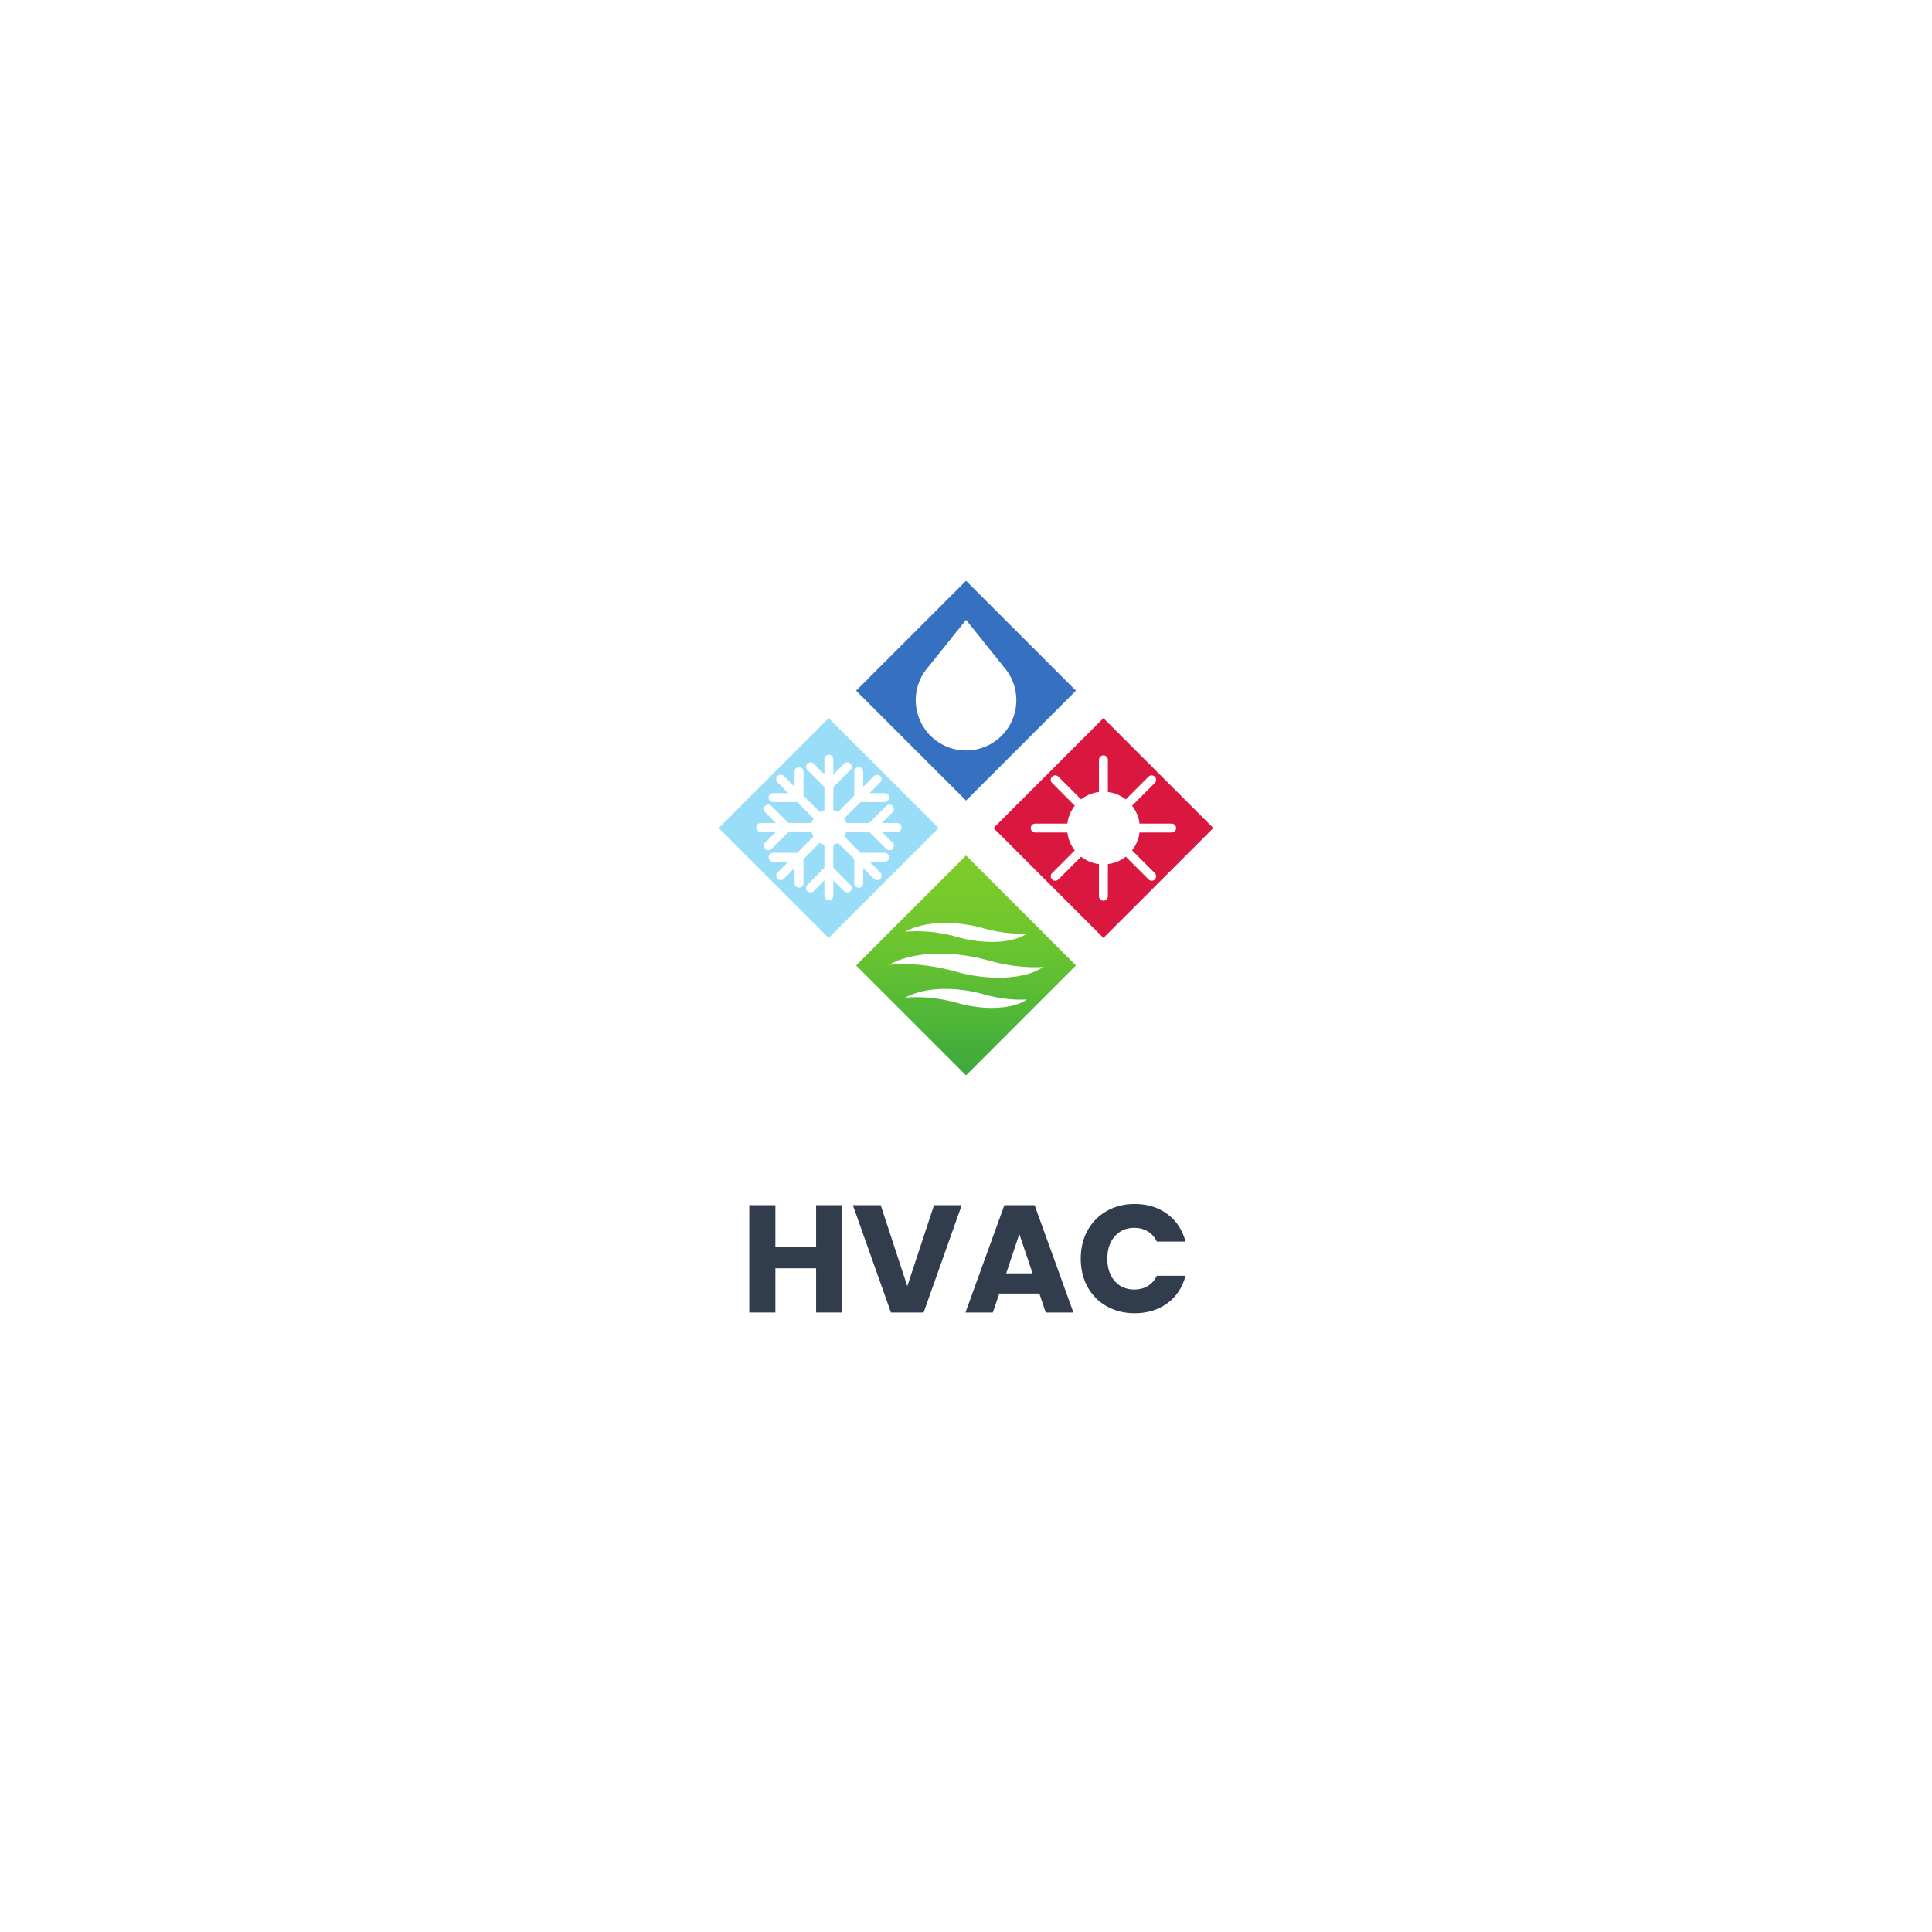<svg xmlns="http://www.w3.org/2000/svg" xmlns:xlink="http://www.w3.org/1999/xlink" width="500" viewBox="0 0 375 375" height="500" preserveAspectRatio="xMidYMid meet"><defs><g></g><clipPath id="4e7253ea19"><path d="M 166 112.723 L 209 112.723 L 209 156 L 166 156 Z M 166 112.723 " clip-rule="nonzero"></path></clipPath><clipPath id="02c55c24eb"><path d="M 166.172 166.055 L 208.844 166.055 L 208.844 208.723 L 166.172 208.723 Z M 166.172 166.055 " clip-rule="nonzero"></path></clipPath><clipPath id="f2e3b1ecc6"><path d="M 199.805 188.965 C 199.793 188.965 199.781 188.973 199.77 188.973 C 199.465 189.07 199.141 189.16 198.797 189.238 C 198.793 189.246 198.793 189.246 198.785 189.246 C 198.328 189.352 197.852 189.441 197.348 189.52 C 197.242 189.535 197.137 189.555 197.023 189.562 C 196.93 189.582 196.828 189.594 196.727 189.602 C 195.566 189.75 194.348 189.801 193.09 189.766 C 190.586 189.699 187.938 189.289 185.363 188.555 C 183.758 188.098 182.105 187.75 180.449 187.512 L 180.25 187.477 C 179.387 187.359 178.523 187.27 177.676 187.215 C 177.148 187.18 176.633 187.156 176.117 187.145 C 176.078 187.145 176.039 187.145 176 187.141 C 175.738 187.137 175.473 187.137 175.211 187.137 C 174.316 187.141 173.43 187.184 172.582 187.258 C 173.348 186.816 174.23 186.434 175.211 186.117 C 175.535 186.016 175.867 185.922 176.207 185.832 C 176.68 185.715 177.164 185.605 177.676 185.512 C 178.012 185.449 178.352 185.395 178.703 185.348 C 181.289 185.004 184.195 185.031 187.105 185.434 L 187.195 185.449 C 188.824 185.676 190.445 186.02 192.023 186.469 C 192.379 186.57 192.734 186.664 193.09 186.754 C 194.293 187.055 195.516 187.285 196.727 187.453 C 196.934 187.48 197.141 187.512 197.348 187.531 C 197.836 187.59 198.316 187.633 198.797 187.668 C 198.832 187.672 198.871 187.672 198.902 187.672 C 199.207 187.695 199.508 187.711 199.805 187.723 C 200.699 187.758 201.578 187.75 202.434 187.699 C 202.434 187.707 202.434 187.707 202.434 187.707 C 201.73 188.211 200.848 188.629 199.805 188.965 Z M 199.305 194.004 C 198.754 194.398 198.055 194.734 197.23 194.992 C 197.223 194.992 197.215 195 197.203 195.004 C 196.961 195.078 196.703 195.148 196.434 195.211 C 196.07 195.301 195.691 195.375 195.289 195.434 C 195.203 195.445 195.121 195.457 195.035 195.469 C 194.957 195.48 194.879 195.492 194.801 195.504 C 194.773 195.504 194.746 195.508 194.723 195.508 C 193.828 195.613 192.887 195.652 191.926 195.625 C 189.941 195.574 187.848 195.25 185.812 194.676 C 184.543 194.309 183.238 194.035 181.93 193.848 L 181.766 193.816 C 181.09 193.723 180.406 193.656 179.727 193.609 C 179.57 193.598 179.414 193.594 179.266 193.582 C 178.977 193.566 178.691 193.559 178.414 193.555 C 178.199 193.551 177.992 193.551 177.785 193.551 C 177.074 193.555 176.383 193.582 175.703 193.645 C 176.309 193.297 177.008 192.996 177.785 192.75 C 178.133 192.637 178.504 192.535 178.879 192.445 C 179.152 192.379 179.438 192.316 179.727 192.266 C 179.996 192.219 180.27 192.172 180.551 192.133 C 182.594 191.859 184.891 191.883 187.188 192.207 L 187.262 192.211 C 188.543 192.395 189.832 192.672 191.078 193.023 C 191.359 193.102 191.641 193.18 191.926 193.246 C 192.875 193.488 193.84 193.672 194.801 193.801 C 194.965 193.824 195.125 193.848 195.289 193.863 C 195.398 193.875 195.512 193.891 195.625 193.902 C 195.891 193.926 196.168 193.953 196.434 193.969 C 196.699 193.984 196.969 194.004 197.23 194.016 C 197.941 194.043 198.637 194.035 199.305 193.996 C 199.312 193.996 199.312 193.996 199.312 193.996 C 199.312 193.996 199.312 193.996 199.305 194.004 Z M 177.785 179.941 C 178.391 179.754 179.039 179.59 179.727 179.469 C 179.891 179.438 180.055 179.41 180.215 179.383 C 180.328 179.367 180.438 179.348 180.551 179.332 C 182.594 179.059 184.891 179.082 187.188 179.406 L 187.262 179.41 C 188.543 179.598 189.832 179.871 191.078 180.223 C 191.359 180.301 191.641 180.379 191.926 180.445 C 192.875 180.688 193.84 180.867 194.801 181 C 194.965 181.023 195.125 181.047 195.289 181.062 C 195.434 181.078 195.574 181.098 195.719 181.105 C 195.961 181.129 196.195 181.152 196.434 181.168 C 196.699 181.184 196.969 181.203 197.23 181.215 C 197.941 181.234 198.637 181.234 199.305 181.195 C 199.312 181.195 199.312 181.195 199.312 181.195 C 199.312 181.195 199.312 181.195 199.305 181.203 C 198.754 181.598 198.055 181.93 197.23 182.191 C 197.223 182.191 197.215 182.199 197.203 182.203 C 196.961 182.277 196.703 182.348 196.434 182.41 C 196.352 182.434 196.262 182.449 196.18 182.473 C 195.891 182.535 195.598 182.59 195.289 182.637 C 195.203 182.645 195.121 182.656 195.035 182.668 C 194.957 182.68 194.879 182.691 194.801 182.703 C 193.883 182.812 192.914 182.852 191.926 182.824 C 189.941 182.773 187.848 182.449 185.812 181.875 C 184.543 181.512 183.238 181.234 181.93 181.047 L 181.766 181.016 C 181.09 180.922 180.406 180.855 179.727 180.809 C 179.633 180.805 179.531 180.801 179.438 180.793 C 179.098 180.77 178.75 180.762 178.414 180.754 C 178.199 180.75 177.992 180.75 177.785 180.75 C 177.074 180.754 176.383 180.781 175.703 180.844 C 176.309 180.492 177.008 180.195 177.785 179.941 Z M 187.508 166.055 L 166.172 187.391 L 187.508 208.723 L 208.844 187.391 Z M 187.508 166.055 " clip-rule="nonzero"></path></clipPath><clipPath id="f80e71bbdb"><path d="M 199.805 188.965 C 199.793 188.965 199.781 188.973 199.77 188.973 C 199.465 189.07 199.141 189.16 198.797 189.238 C 198.793 189.246 198.793 189.246 198.785 189.246 C 198.328 189.352 197.852 189.441 197.348 189.52 C 197.242 189.535 197.137 189.555 197.023 189.562 C 196.93 189.582 196.828 189.594 196.727 189.602 C 195.566 189.75 194.348 189.801 193.09 189.766 C 190.586 189.699 187.938 189.289 185.363 188.555 C 183.758 188.098 182.105 187.75 180.449 187.512 L 180.25 187.477 C 179.387 187.359 178.523 187.27 177.676 187.215 C 177.148 187.18 176.633 187.156 176.117 187.145 C 176.078 187.145 176.039 187.145 176 187.141 C 175.738 187.137 175.473 187.137 175.211 187.137 C 174.316 187.141 173.43 187.184 172.582 187.258 C 173.348 186.816 174.23 186.434 175.211 186.117 C 175.535 186.016 175.867 185.922 176.207 185.832 C 176.68 185.715 177.164 185.605 177.676 185.512 C 178.012 185.449 178.352 185.395 178.703 185.348 C 181.289 185.004 184.195 185.031 187.105 185.434 L 187.195 185.449 C 188.824 185.676 190.445 186.02 192.023 186.469 C 192.379 186.57 192.734 186.664 193.09 186.754 C 194.293 187.055 195.516 187.285 196.727 187.453 C 196.934 187.48 197.141 187.512 197.348 187.531 C 197.836 187.59 198.316 187.633 198.797 187.668 C 198.832 187.672 198.871 187.672 198.902 187.672 C 199.207 187.695 199.508 187.711 199.805 187.723 C 200.699 187.758 201.578 187.75 202.434 187.699 C 202.434 187.707 202.434 187.707 202.434 187.707 C 201.73 188.211 200.848 188.629 199.805 188.965 Z M 199.305 194.004 C 198.754 194.398 198.055 194.734 197.23 194.992 C 197.223 194.992 197.215 195 197.203 195.004 C 196.961 195.078 196.703 195.148 196.434 195.211 C 196.07 195.301 195.691 195.375 195.289 195.434 C 195.203 195.445 195.121 195.457 195.035 195.469 C 194.957 195.48 194.879 195.492 194.801 195.504 C 194.773 195.504 194.746 195.508 194.723 195.508 C 193.828 195.613 192.887 195.652 191.926 195.625 C 189.941 195.574 187.848 195.25 185.812 194.676 C 184.543 194.309 183.238 194.035 181.93 193.848 L 181.766 193.816 C 181.09 193.723 180.406 193.656 179.727 193.609 C 179.57 193.598 179.414 193.594 179.266 193.582 C 178.977 193.566 178.691 193.559 178.414 193.555 C 178.199 193.551 177.992 193.551 177.785 193.551 C 177.074 193.555 176.383 193.582 175.703 193.645 C 176.309 193.297 177.008 192.996 177.785 192.75 C 178.133 192.637 178.504 192.535 178.879 192.445 C 179.152 192.379 179.438 192.316 179.727 192.266 C 179.996 192.219 180.27 192.172 180.551 192.133 C 182.594 191.859 184.891 191.883 187.188 192.207 L 187.262 192.211 C 188.543 192.395 189.832 192.672 191.078 193.023 C 191.359 193.102 191.641 193.18 191.926 193.246 C 192.875 193.488 193.84 193.672 194.801 193.801 C 194.965 193.824 195.125 193.848 195.289 193.863 C 195.398 193.875 195.512 193.891 195.625 193.902 C 195.891 193.926 196.168 193.953 196.434 193.969 C 196.699 193.984 196.969 194.004 197.23 194.016 C 197.941 194.043 198.637 194.035 199.305 193.996 C 199.312 193.996 199.312 193.996 199.312 193.996 C 199.312 193.996 199.312 193.996 199.305 194.004 Z M 177.785 179.941 C 178.391 179.754 179.039 179.59 179.727 179.469 C 179.891 179.438 180.055 179.41 180.215 179.383 C 180.328 179.367 180.438 179.348 180.551 179.332 C 182.594 179.059 184.891 179.082 187.188 179.406 L 187.262 179.41 C 188.543 179.598 189.832 179.871 191.078 180.223 C 191.359 180.301 191.641 180.379 191.926 180.445 C 192.875 180.688 193.84 180.867 194.801 181 C 194.965 181.023 195.125 181.047 195.289 181.062 C 195.434 181.078 195.574 181.098 195.719 181.105 C 195.961 181.129 196.195 181.152 196.434 181.168 C 196.699 181.184 196.969 181.203 197.23 181.215 C 197.941 181.234 198.637 181.234 199.305 181.195 C 199.312 181.195 199.312 181.195 199.312 181.195 C 199.312 181.195 199.312 181.195 199.305 181.203 C 198.754 181.598 198.055 181.93 197.23 182.191 C 197.223 182.191 197.215 182.199 197.203 182.203 C 196.961 182.277 196.703 182.348 196.434 182.41 C 196.352 182.434 196.262 182.449 196.18 182.473 C 195.891 182.535 195.598 182.59 195.289 182.637 C 195.203 182.645 195.121 182.656 195.035 182.668 C 194.957 182.68 194.879 182.691 194.801 182.703 C 193.883 182.812 192.914 182.852 191.926 182.824 C 189.941 182.773 187.848 182.449 185.812 181.875 C 184.543 181.512 183.238 181.234 181.93 181.047 L 181.766 181.016 C 181.09 180.922 180.406 180.855 179.727 180.809 C 179.633 180.805 179.531 180.801 179.438 180.793 C 179.098 180.77 178.75 180.762 178.414 180.754 C 178.199 180.75 177.992 180.75 177.785 180.75 C 177.074 180.754 176.383 180.781 175.703 180.844 C 176.309 180.492 177.008 180.195 177.785 179.941 Z M 187.508 166.055 L 166.172 187.391 L 187.508 208.723 L 208.844 187.391 L 187.508 166.055 " clip-rule="nonzero"></path></clipPath><linearGradient x1="-0" gradientTransform="matrix(0, 42.665, -42.665, 0, 187.508, 166.059)" y1="0" x2="1" gradientUnits="userSpaceOnUse" y2="0" id="e8d0f08e20"><stop stop-opacity="1" stop-color="rgb(48.599%, 79.599%, 16.899%)" offset="0"></stop><stop stop-opacity="1" stop-color="rgb(48.599%, 79.599%, 16.899%)" offset="0.062"></stop><stop stop-opacity="1" stop-color="rgb(48.502%, 79.599%, 16.899%)" offset="0.078"></stop><stop stop-opacity="1" stop-color="rgb(48.303%, 79.599%, 16.899%)" offset="0.094"></stop><stop stop-opacity="1" stop-color="rgb(48.1%, 79.498%, 16.899%)" offset="0.102"></stop><stop stop-opacity="1" stop-color="rgb(47.899%, 79.298%, 16.899%)" offset="0.109"></stop><stop stop-opacity="1" stop-color="rgb(47.8%, 79.199%, 16.899%)" offset="0.125"></stop><stop stop-opacity="1" stop-color="rgb(47.653%, 79.199%, 16.899%)" offset="0.141"></stop><stop stop-opacity="1" stop-color="rgb(47.404%, 79.199%, 16.899%)" offset="0.148"></stop><stop stop-opacity="1" stop-color="rgb(47.2%, 79.199%, 16.899%)" offset="0.156"></stop><stop stop-opacity="1" stop-color="rgb(46.906%, 79.005%, 16.899%)" offset="0.188"></stop><stop stop-opacity="1" stop-color="rgb(46.609%, 78.806%, 16.899%)" offset="0.195"></stop><stop stop-opacity="1" stop-color="rgb(46.4%, 78.799%, 16.899%)" offset="0.203"></stop><stop stop-opacity="1" stop-color="rgb(46.101%, 78.799%, 16.899%)" offset="0.219"></stop><stop stop-opacity="1" stop-color="rgb(45.802%, 78.699%, 17%)" offset="0.227"></stop><stop stop-opacity="1" stop-color="rgb(45.595%, 78.499%, 17.2%)" offset="0.234"></stop><stop stop-opacity="1" stop-color="rgb(45.296%, 78.4%, 17.299%)" offset="0.25"></stop><stop stop-opacity="1" stop-color="rgb(44.905%, 78.204%, 17.299%)" offset="0.266"></stop><stop stop-opacity="1" stop-color="rgb(44.606%, 78.004%, 17.372%)" offset="0.273"></stop><stop stop-opacity="1" stop-color="rgb(44.4%, 78%, 17.523%)" offset="0.281"></stop><stop stop-opacity="1" stop-color="rgb(44.106%, 78%, 17.599%)" offset="0.312"></stop><stop stop-opacity="1" stop-color="rgb(43.81%, 77.902%, 17.599%)" offset="0.32"></stop><stop stop-opacity="1" stop-color="rgb(43.6%, 77.701%, 17.599%)" offset="0.328"></stop><stop stop-opacity="1" stop-color="rgb(43.301%, 77.599%, 17.796%)" offset="0.344"></stop><stop stop-opacity="1" stop-color="rgb(43.002%, 77.524%, 17.995%)" offset="0.352"></stop><stop stop-opacity="1" stop-color="rgb(42.795%, 77.374%, 17.999%)" offset="0.359"></stop><stop stop-opacity="1" stop-color="rgb(42.546%, 77.299%, 17.999%)" offset="0.375"></stop><stop stop-opacity="1" stop-color="rgb(42.204%, 77.104%, 17.999%)" offset="0.391"></stop><stop stop-opacity="1" stop-color="rgb(41.905%, 76.904%, 18.097%)" offset="0.398"></stop><stop stop-opacity="1" stop-color="rgb(41.699%, 76.9%, 18.297%)" offset="0.406"></stop><stop stop-opacity="1" stop-color="rgb(41.599%, 76.9%, 18.399%)" offset="0.422"></stop><stop stop-opacity="1" stop-color="rgb(41.408%, 76.707%, 18.399%)" offset="0.43"></stop><stop stop-opacity="1" stop-color="rgb(41.022%, 76.508%, 18.399%)" offset="0.438"></stop><stop stop-opacity="1" stop-color="rgb(40.715%, 76.402%, 18.495%)" offset="0.445"></stop><stop stop-opacity="1" stop-color="rgb(40.5%, 76.201%, 18.695%)" offset="0.453"></stop><stop stop-opacity="1" stop-color="rgb(40.201%, 76.099%, 18.799%)" offset="0.469"></stop><stop stop-opacity="1" stop-color="rgb(40.002%, 76.099%, 18.799%)" offset="0.477"></stop><stop stop-opacity="1" stop-color="rgb(39.79%, 75.899%, 18.808%)" offset="0.48"></stop><stop stop-opacity="1" stop-color="rgb(39.581%, 75.699%, 18.817%)" offset="0.484"></stop><stop stop-opacity="1" stop-color="rgb(39.386%, 75.694%, 19.008%)" offset="0.492"></stop><stop stop-opacity="1" stop-color="rgb(38.995%, 75.496%, 19.199%)" offset="0.5"></stop><stop stop-opacity="1" stop-color="rgb(38.609%, 75.299%, 19.199%)" offset="0.516"></stop><stop stop-opacity="1" stop-color="rgb(38.199%, 75.099%, 19.398%)" offset="0.52"></stop><stop stop-opacity="1" stop-color="rgb(37.979%, 74.899%, 19.6%)" offset="0.523"></stop><stop stop-opacity="1" stop-color="rgb(37.788%, 74.899%, 19.6%)" offset="0.531"></stop><stop stop-opacity="1" stop-color="rgb(37.451%, 74.899%, 19.6%)" offset="0.547"></stop><stop stop-opacity="1" stop-color="rgb(37.109%, 74.707%, 19.791%)" offset="0.555"></stop><stop stop-opacity="1" stop-color="rgb(36.906%, 74.321%, 19.991%)" offset="0.562"></stop><stop stop-opacity="1" stop-color="rgb(36.801%, 74.112%, 20%)" offset="0.57"></stop><stop stop-opacity="1" stop-color="rgb(36.6%, 74.1%, 20%)" offset="0.578"></stop><stop stop-opacity="1" stop-color="rgb(36.299%, 74.1%, 20%)" offset="0.586"></stop><stop stop-opacity="1" stop-color="rgb(36.101%, 73.906%, 20%)" offset="0.594"></stop><stop stop-opacity="1" stop-color="rgb(35.91%, 73.706%, 20.187%)" offset="0.602"></stop><stop stop-opacity="1" stop-color="rgb(35.501%, 73.691%, 20.387%)" offset="0.605"></stop><stop stop-opacity="1" stop-color="rgb(35.281%, 73.682%, 20.399%)" offset="0.609"></stop><stop stop-opacity="1" stop-color="rgb(35.091%, 73.489%, 20.399%)" offset="0.625"></stop><stop stop-opacity="1" stop-color="rgb(34.705%, 73.299%, 20.593%)" offset="0.633"></stop><stop stop-opacity="1" stop-color="rgb(34.314%, 73.108%, 20.793%)" offset="0.641"></stop><stop stop-opacity="1" stop-color="rgb(33.899%, 72.899%, 20.81%)" offset="0.645"></stop><stop stop-opacity="1" stop-color="rgb(33.679%, 72.879%, 20.821%)" offset="0.648"></stop><stop stop-opacity="1" stop-color="rgb(33.485%, 72.688%, 21.01%)" offset="0.656"></stop><stop stop-opacity="1" stop-color="rgb(33.098%, 72.499%, 21.199%)" offset="0.672"></stop><stop stop-opacity="1" stop-color="rgb(32.713%, 72.499%, 21.199%)" offset="0.688"></stop><stop stop-opacity="1" stop-color="rgb(32.355%, 72.348%, 21.207%)" offset="0.695"></stop><stop stop-opacity="1" stop-color="rgb(31.992%, 72.197%, 21.407%)" offset="0.703"></stop><stop stop-opacity="1" stop-color="rgb(31.799%, 72.002%, 21.599%)" offset="0.719"></stop><stop stop-opacity="1" stop-color="rgb(31.699%, 71.703%, 21.599%)" offset="0.727"></stop><stop stop-opacity="1" stop-color="rgb(31.49%, 71.498%, 21.599%)" offset="0.734"></stop><stop stop-opacity="1" stop-color="rgb(31.19%, 71.399%, 21.603%)" offset="0.742"></stop><stop stop-opacity="1" stop-color="rgb(31%, 71.399%, 21.803%)" offset="0.75"></stop><stop stop-opacity="1" stop-color="rgb(30.804%, 71.204%, 21.999%)" offset="0.758"></stop><stop stop-opacity="1" stop-color="rgb(30.414%, 71.004%, 21.999%)" offset="0.766"></stop><stop stop-opacity="1" stop-color="rgb(30.11%, 70.9%, 21.999%)" offset="0.773"></stop><stop stop-opacity="1" stop-color="rgb(29.897%, 70.697%, 21.999%)" offset="0.781"></stop><stop stop-opacity="1" stop-color="rgb(29.597%, 70.398%, 21.999%)" offset="0.797"></stop><stop stop-opacity="1" stop-color="rgb(29.208%, 70.009%, 22.191%)" offset="0.805"></stop><stop stop-opacity="1" stop-color="rgb(29.007%, 69.807%, 22.391%)" offset="0.812"></stop><stop stop-opacity="1" stop-color="rgb(28.792%, 69.598%, 22.4%)" offset="0.816"></stop><stop stop-opacity="1" stop-color="rgb(28.584%, 69.398%, 22.4%)" offset="0.82"></stop><stop stop-opacity="1" stop-color="rgb(28.391%, 69.397%, 22.4%)" offset="0.828"></stop><stop stop-opacity="1" stop-color="rgb(28.001%, 69.202%, 22.548%)" offset="0.844"></stop><stop stop-opacity="1" stop-color="rgb(27.803%, 69.002%, 22.696%)" offset="0.852"></stop><stop stop-opacity="1" stop-color="rgb(27.649%, 68.799%, 22.699%)" offset="0.855"></stop><stop stop-opacity="1" stop-color="rgb(27.499%, 68.599%, 22.699%)" offset="0.859"></stop><stop stop-opacity="1" stop-color="rgb(27.495%, 68.594%, 22.699%)" offset="0.867"></stop><stop stop-opacity="1" stop-color="rgb(27.295%, 68.396%, 22.699%)" offset="0.875"></stop><stop stop-opacity="1" stop-color="rgb(26.904%, 68.199%, 22.894%)" offset="0.883"></stop><stop stop-opacity="1" stop-color="rgb(26.704%, 68.199%, 23.094%)" offset="0.891"></stop><stop stop-opacity="1" stop-color="rgb(26.489%, 67.999%, 23.099%)" offset="0.895"></stop><stop stop-opacity="1" stop-color="rgb(26.279%, 67.799%, 23.099%)" offset="0.898"></stop><stop stop-opacity="1" stop-color="rgb(26.085%, 67.796%, 23.099%)" offset="0.906"></stop><stop stop-opacity="1" stop-color="rgb(25.697%, 67.648%, 23.099%)" offset="0.922"></stop><stop stop-opacity="1" stop-color="rgb(25.5%, 67.5%, 23.291%)" offset="0.93"></stop><stop stop-opacity="1" stop-color="rgb(25.311%, 67.311%, 23.491%)" offset="0.938"></stop><stop stop-opacity="1" stop-color="rgb(25.104%, 67.104%, 23.499%)" offset="0.945"></stop><stop stop-opacity="1" stop-color="rgb(24.89%, 66.891%, 23.499%)" offset="0.953"></stop><stop stop-opacity="1" stop-color="rgb(24.501%, 66.699%, 23.499%)" offset="0.969"></stop><stop stop-opacity="1" stop-color="rgb(24.113%, 66.51%, 23.688%)" offset="0.977"></stop><stop stop-opacity="1" stop-color="rgb(23.901%, 66.11%, 23.888%)" offset="0.98"></stop><stop stop-opacity="1" stop-color="rgb(23.882%, 65.9%, 23.9%)" offset="0.984"></stop><stop stop-opacity="1" stop-color="rgb(23.686%, 65.9%, 23.9%)" offset="0.992"></stop><stop stop-opacity="1" stop-color="rgb(23.296%, 65.9%, 23.9%)" offset="1"></stop></linearGradient><clipPath id="034d0606f9"><path d="M 139.508 139 L 183 139 L 183 183 L 139.508 183 Z M 139.508 139 " clip-rule="nonzero"></path></clipPath><clipPath id="09ea85e884"><path d="M 192 139 L 235.508 139 L 235.508 183 L 192 183 Z M 192 139 " clip-rule="nonzero"></path></clipPath></defs><g clip-path="url(#4e7253ea19)"><path fill="#3670c0" d="M 197.203 137.062 C 197.191 137.141 197.184 137.215 197.168 137.293 C 197.164 137.367 197.152 137.438 197.137 137.516 C 197.129 137.578 197.117 137.652 197.102 137.715 C 197.098 137.773 197.078 137.832 197.066 137.891 C 197.055 137.949 197.039 138.012 197.027 138.066 C 197.016 138.109 197.008 138.156 196.996 138.199 C 196.984 138.266 196.969 138.336 196.945 138.402 C 196.945 138.406 196.945 138.406 196.945 138.406 C 196.906 138.559 196.859 138.703 196.816 138.848 C 196.781 138.957 196.742 139.062 196.703 139.176 C 196.703 139.184 196.699 139.195 196.691 139.207 C 196.582 139.527 196.453 139.828 196.312 140.125 C 196.289 140.172 196.266 140.215 196.246 140.262 C 196.238 140.277 196.227 140.293 196.223 140.309 C 196.195 140.359 196.168 140.418 196.141 140.461 C 196.109 140.523 196.078 140.578 196.051 140.629 C 196.02 140.684 195.988 140.742 195.961 140.797 C 195.914 140.863 195.875 140.938 195.832 141.004 C 195.82 141.027 195.809 141.043 195.805 141.055 C 195.797 141.059 195.797 141.059 195.797 141.059 C 195.766 141.121 195.723 141.18 195.684 141.234 C 195.676 141.25 195.664 141.273 195.645 141.289 C 195.637 141.312 195.617 141.336 195.602 141.355 C 195.562 141.426 195.516 141.484 195.473 141.547 C 195.469 141.555 195.469 141.559 195.461 141.562 C 195.438 141.598 195.418 141.633 195.391 141.664 C 195.379 141.68 195.367 141.691 195.355 141.711 L 195.27 141.82 C 195.266 141.832 195.254 141.844 195.25 141.855 C 195.188 141.934 195.121 142.012 195.055 142.09 C 194.992 142.176 194.918 142.258 194.848 142.336 C 194.848 142.344 194.84 142.348 194.836 142.352 C 194.766 142.43 194.695 142.516 194.617 142.59 C 194.543 142.672 194.465 142.75 194.387 142.828 C 194.309 142.906 194.23 142.984 194.145 143.059 C 194.117 143.082 194.09 143.109 194.066 143.133 C 194.035 143.16 194.008 143.188 193.977 143.211 C 193.973 143.215 193.973 143.223 193.961 143.223 C 193.945 143.242 193.922 143.262 193.898 143.277 C 193.898 143.281 193.895 143.289 193.891 143.289 C 193.809 143.359 193.727 143.43 193.648 143.496 C 193.473 143.637 193.297 143.766 193.117 143.891 C 193.027 143.961 192.93 144.02 192.836 144.082 C 192.746 144.145 192.652 144.199 192.555 144.262 C 192.461 144.316 192.367 144.375 192.27 144.426 C 192.18 144.473 192.098 144.52 192.008 144.562 C 191.926 144.613 191.836 144.652 191.746 144.699 L 191.617 144.762 L 191.348 144.883 C 191.305 144.898 191.258 144.922 191.207 144.938 C 190.844 145.09 190.469 145.215 190.09 145.32 C 190.039 145.332 189.98 145.348 189.93 145.359 C 189.914 145.363 189.898 145.371 189.883 145.375 C 189.848 145.383 189.812 145.391 189.781 145.398 C 189.746 145.41 189.715 145.414 189.676 145.422 C 189.59 145.441 189.5 145.461 189.41 145.477 C 189.34 145.492 189.266 145.512 189.191 145.52 C 189.125 145.531 189.047 145.543 188.973 145.555 C 188.879 145.57 188.789 145.582 188.695 145.594 C 188.621 145.605 188.543 145.609 188.465 145.617 C 188.387 145.629 188.305 145.633 188.223 145.641 C 188.117 145.645 188.016 145.656 187.918 145.656 C 187.895 145.656 187.879 145.656 187.859 145.656 C 187.805 145.66 187.742 145.66 187.688 145.66 C 187.648 145.66 187.602 145.668 187.562 145.66 C 187.543 145.668 187.523 145.668 187.508 145.668 C 187.453 145.668 187.391 145.66 187.328 145.66 C 187.273 145.66 187.211 145.66 187.156 145.656 C 187.141 145.656 187.121 145.656 187.105 145.656 C 187 145.656 186.898 145.645 186.793 145.641 C 186.715 145.633 186.629 145.629 186.551 145.617 C 186.473 145.609 186.398 145.605 186.32 145.594 C 186.309 145.59 186.301 145.59 186.281 145.59 C 186.203 145.578 186.125 145.566 186.043 145.555 C 185.969 145.543 185.895 145.531 185.824 145.52 C 185.75 145.512 185.68 145.492 185.605 145.477 C 185.516 145.461 185.43 145.441 185.344 145.422 C 185.309 145.414 185.273 145.41 185.234 145.398 C 185.203 145.391 185.168 145.383 185.137 145.375 C 185.102 145.363 185.066 145.359 185.035 145.348 C 185 145.336 184.969 145.332 184.934 145.32 C 184.832 145.293 184.738 145.266 184.648 145.234 C 184.547 145.207 184.453 145.176 184.363 145.145 C 184.273 145.117 184.195 145.086 184.109 145.055 C 184.004 145.016 183.902 144.977 183.797 144.934 C 183.715 144.898 183.625 144.859 183.535 144.82 C 183.445 144.781 183.355 144.738 183.266 144.699 C 183.094 144.613 182.918 144.52 182.75 144.426 C 182.648 144.375 182.555 144.316 182.461 144.262 C 182.363 144.199 182.27 144.141 182.18 144.082 C 182.086 144.02 181.996 143.961 181.898 143.891 C 181.723 143.766 181.543 143.637 181.375 143.496 C 181.336 143.461 181.289 143.43 181.25 143.391 C 181.234 143.379 181.223 143.371 181.211 143.359 C 181.184 143.332 181.156 143.309 181.129 143.289 C 181.121 143.289 181.121 143.281 181.117 143.277 C 181.031 143.203 180.949 143.133 180.871 143.059 C 180.793 142.984 180.707 142.906 180.629 142.828 C 180.551 142.75 180.477 142.672 180.398 142.59 C 180.328 142.516 180.254 142.43 180.18 142.352 C 180.18 142.348 180.176 142.344 180.172 142.336 C 180.102 142.258 180.031 142.176 179.965 142.09 C 179.895 142.012 179.836 141.934 179.773 141.855 C 179.766 141.848 179.762 141.844 179.758 141.84 C 179.758 141.832 179.758 141.832 179.75 141.828 C 179.75 141.828 179.746 141.828 179.746 141.82 C 179.727 141.801 179.711 141.777 179.699 141.762 C 179.648 141.691 179.605 141.633 179.555 141.562 C 179.5 141.48 179.438 141.402 179.387 141.312 C 179.383 141.305 179.375 141.301 179.371 141.289 C 179.352 141.266 179.344 141.246 179.324 141.223 C 179.285 141.16 179.242 141.094 179.203 141.031 C 179.195 141.02 179.191 141.016 179.191 141.004 C 179.145 140.938 179.102 140.863 179.055 140.793 C 179.016 140.719 178.977 140.645 178.938 140.578 C 178.859 140.43 178.781 140.281 178.711 140.125 C 178.648 139.996 178.586 139.867 178.531 139.734 C 178.453 139.559 178.387 139.387 178.324 139.207 C 178.316 139.195 178.316 139.184 178.312 139.176 C 178.273 139.062 178.234 138.957 178.199 138.844 C 178.156 138.703 178.109 138.559 178.07 138.406 C 178.07 138.406 178.07 138.406 178.07 138.402 C 178.039 138.289 178.012 138.18 177.988 138.066 C 177.961 137.949 177.938 137.832 177.914 137.715 C 177.902 137.652 177.887 137.578 177.883 137.516 C 177.863 137.438 177.852 137.367 177.848 137.293 C 177.836 137.215 177.824 137.137 177.812 137.062 C 177.809 137.023 177.809 136.973 177.805 136.934 C 177.797 136.926 177.797 136.918 177.797 136.906 C 177.793 136.812 177.781 136.723 177.773 136.633 C 177.77 136.531 177.758 136.438 177.758 136.344 C 177.754 136.293 177.754 136.234 177.754 136.184 C 177.746 136.09 177.746 135.996 177.746 135.898 C 177.746 134.445 178.059 133.066 178.637 131.824 C 178.91 131.227 179.242 130.66 179.633 130.137 L 179.648 130.113 C 179.68 130.074 179.707 130.035 179.738 129.988 C 179.762 129.961 179.785 129.93 179.812 129.898 C 179.816 129.891 179.824 129.879 179.836 129.871 C 179.836 129.867 179.84 129.867 179.848 129.859 L 179.957 129.715 C 179.957 129.715 179.957 129.711 179.965 129.711 C 180.031 129.625 180.102 129.547 180.176 129.465 L 182.629 126.406 L 183.043 125.891 L 183.211 125.68 L 184.09 124.582 L 184.09 124.578 L 186.668 121.363 L 187.129 120.793 L 187.508 120.312 L 187.516 120.316 L 189.941 123.34 L 190.934 124.57 L 190.93 124.578 L 190.93 124.582 L 191.812 125.68 L 191.98 125.891 L 192.395 126.406 L 194.848 129.465 C 194.918 129.547 194.984 129.625 195.055 129.711 L 195.059 129.715 L 195.176 129.859 L 195.188 129.871 L 195.238 129.934 C 195.25 129.949 195.262 129.961 195.27 129.977 L 195.277 129.988 C 195.309 130.035 195.34 130.074 195.371 130.113 C 195.691 130.551 195.977 131.008 196.223 131.488 C 196.277 131.602 196.328 131.715 196.379 131.824 C 196.957 133.066 197.27 134.445 197.27 135.898 C 197.27 135.996 197.27 136.09 197.266 136.184 C 197.258 136.48 197.234 136.773 197.203 137.062 Z M 187.508 112.723 L 166.172 134.059 L 187.508 155.391 L 208.844 134.059 L 187.508 112.723 " fill-opacity="1" fill-rule="nonzero"></path></g><g clip-path="url(#02c55c24eb)"><g clip-path="url(#f2e3b1ecc6)"><g clip-path="url(#f80e71bbdb)"><path fill="url(#e8d0f08e20)" d="M 208.844 166.055 L 166.172 166.055 L 166.172 208.723 L 208.844 208.723 Z M 208.844 166.055 " fill-rule="nonzero"></path></g></g></g><g clip-path="url(#034d0606f9)"><path fill="#99ddf8" d="M 174.125 161.469 L 171.172 161.469 L 173.258 163.559 C 173.594 163.902 173.594 164.445 173.258 164.785 C 172.922 165.121 172.375 165.121 172.039 164.785 L 169.082 161.824 L 168.723 161.469 L 164.234 161.469 C 164.152 161.785 164.027 162.09 163.867 162.363 L 167.039 165.535 L 171.723 165.535 C 172.207 165.535 172.594 165.922 172.594 166.402 C 172.594 166.879 172.207 167.266 171.723 167.266 L 168.766 167.266 L 170.863 169.359 C 171.199 169.695 171.199 170.238 170.863 170.578 C 170.52 170.922 169.973 170.922 169.637 170.578 L 167.543 168.484 L 167.543 171.445 C 167.543 171.922 167.156 172.312 166.68 172.312 C 166.199 172.312 165.812 171.922 165.812 171.445 L 165.812 166.762 L 164.59 165.535 L 162.641 163.582 C 162.367 163.75 162.062 163.875 161.75 163.957 L 161.75 168.441 L 165.062 171.762 C 165.398 172.098 165.398 172.645 165.062 172.98 C 164.727 173.316 164.18 173.316 163.84 172.98 L 161.75 170.887 L 161.75 173.848 C 161.75 174.324 161.363 174.711 160.883 174.711 C 160.648 174.711 160.43 174.613 160.273 174.457 C 160.117 174.301 160.02 174.09 160.02 173.848 L 160.02 170.887 L 157.93 172.98 C 157.594 173.316 157.043 173.316 156.707 172.98 C 156.367 172.641 156.367 172.098 156.707 171.762 L 159.664 168.801 L 160.02 168.441 L 160.02 163.957 C 159.703 163.875 159.398 163.746 159.125 163.582 L 157.18 165.535 L 155.953 166.758 L 155.953 171.445 C 155.953 171.922 155.566 172.312 155.09 172.312 C 154.609 172.312 154.223 171.922 154.223 171.445 L 154.223 168.484 L 152.137 170.578 C 151.793 170.914 151.246 170.922 150.91 170.578 C 150.574 170.238 150.574 169.695 150.91 169.359 L 153.004 167.266 L 150.043 167.266 C 149.566 167.266 149.18 166.879 149.18 166.398 C 149.18 165.922 149.566 165.535 150.043 165.535 L 154.73 165.535 L 157.906 162.363 C 157.742 162.09 157.613 161.785 157.535 161.469 L 153.047 161.469 L 149.734 164.785 C 149.391 165.121 148.848 165.121 148.508 164.785 C 148.172 164.445 148.172 163.902 148.508 163.559 L 150.602 161.469 L 147.641 161.469 C 147.164 161.469 146.777 161.082 146.777 160.605 C 146.777 160.125 147.164 159.738 147.641 159.738 L 150.602 159.738 L 148.508 157.645 C 148.172 157.309 148.172 156.766 148.508 156.426 C 148.848 156.09 149.391 156.09 149.734 156.426 L 153.047 159.738 L 157.535 159.738 C 157.613 159.426 157.742 159.121 157.906 158.848 L 154.73 155.676 L 150.043 155.676 C 149.566 155.676 149.18 155.289 149.18 154.805 C 149.18 154.332 149.566 153.945 150.043 153.945 L 153.004 153.945 L 150.91 151.852 C 150.574 151.516 150.574 150.969 150.91 150.625 C 151.246 150.289 151.793 150.289 152.137 150.625 L 154.223 152.719 L 154.223 149.766 C 154.223 149.289 154.609 148.895 155.09 148.895 C 155.566 148.895 155.953 149.289 155.953 149.766 L 155.953 154.449 L 159.125 157.621 C 159.398 157.461 159.703 157.332 160.02 157.254 L 160.02 152.77 L 156.707 149.449 C 156.367 149.113 156.367 148.566 156.707 148.23 C 157.043 147.891 157.594 147.891 157.93 148.23 L 160.02 150.316 L 160.02 147.363 C 160.02 146.887 160.406 146.5 160.883 146.5 C 161.125 146.5 161.344 146.598 161.492 146.754 C 161.648 146.91 161.75 147.121 161.75 147.363 L 161.75 150.316 L 163.84 148.23 C 164.18 147.891 164.727 147.891 165.062 148.23 C 165.398 148.566 165.398 149.113 165.062 149.449 L 162.109 152.41 L 161.75 152.77 L 161.75 157.254 C 162.062 157.336 162.367 157.461 162.641 157.621 L 164.59 155.676 L 165.812 154.453 L 165.812 149.766 C 165.812 149.289 166.199 148.895 166.68 148.895 C 167.156 148.895 167.543 149.289 167.543 149.766 L 167.543 152.719 L 169.637 150.633 C 169.973 150.297 170.52 150.289 170.863 150.633 C 171.199 150.969 171.199 151.516 170.863 151.852 L 168.766 153.945 L 171.723 153.945 C 172.207 153.945 172.594 154.332 172.594 154.812 C 172.594 155.289 172.207 155.676 171.723 155.676 L 167.039 155.676 L 163.867 158.848 C 164.027 159.121 164.152 159.426 164.234 159.738 L 168.723 159.738 L 172.039 156.426 C 172.375 156.09 172.922 156.09 173.258 156.426 C 173.594 156.766 173.594 157.309 173.258 157.645 L 171.172 159.738 L 174.125 159.738 C 174.602 159.738 174.992 160.125 174.992 160.605 C 174.992 161.082 174.602 161.469 174.125 161.469 Z M 160.844 139.391 L 139.508 160.723 L 160.844 182.059 L 182.176 160.723 L 160.844 139.391 " fill-opacity="1" fill-rule="nonzero"></path></g><g clip-path="url(#09ea85e884)"><path fill="#da183f" d="M 227.414 161.586 L 224.461 161.586 L 224.461 161.59 L 222.016 161.59 L 222.016 161.586 L 221.18 161.586 C 221.016 162.891 220.504 164.082 219.734 165.059 L 224.152 169.477 C 224.488 169.812 224.488 170.359 224.152 170.695 C 223.816 171.039 223.266 171.039 222.926 170.695 L 218.516 166.285 C 217.699 166.926 216.742 167.383 215.695 167.613 C 215.477 167.664 215.266 167.695 215.039 167.723 L 215.039 173.965 C 215.039 174.441 214.652 174.832 214.172 174.832 C 213.695 174.832 213.309 174.441 213.309 173.965 L 213.309 167.723 C 212.012 167.566 210.82 167.055 209.836 166.285 L 208.961 167.164 L 205.426 170.703 C 205.09 171.039 204.539 171.039 204.199 170.695 C 203.863 170.359 203.863 169.812 204.199 169.477 L 206.969 166.707 L 208.609 165.059 C 207.848 164.082 207.332 162.891 207.172 161.586 L 206.336 161.586 L 206.336 161.59 L 203.891 161.59 L 203.891 161.586 L 202.273 161.59 L 200.934 161.59 C 200.453 161.586 200.066 161.203 200.066 160.727 C 200.066 160.246 200.453 159.859 200.934 159.859 L 207.172 159.859 C 207.332 158.555 207.848 157.363 208.613 156.387 L 204.199 151.969 C 203.863 151.633 203.863 151.09 204.199 150.75 C 204.539 150.414 205.09 150.414 205.426 150.75 L 209.836 155.16 C 210.82 154.391 212.012 153.883 213.309 153.723 L 213.309 147.484 C 213.309 147.004 213.695 146.617 214.172 146.617 C 214.652 146.617 215.039 147.004 215.039 147.484 L 215.039 153.723 C 215.266 153.75 215.48 153.789 215.695 153.84 C 216.742 154.062 217.699 154.527 218.516 155.16 L 222.926 150.75 C 223.266 150.414 223.816 150.414 224.152 150.75 C 224.488 151.09 224.488 151.633 224.152 151.969 L 219.734 156.387 C 220.504 157.363 221.016 158.555 221.18 159.859 L 227.414 159.859 C 227.895 159.859 228.281 160.246 228.281 160.723 C 228.281 161.203 227.895 161.586 227.414 161.586 Z M 214.172 139.391 L 192.844 160.723 L 214.172 182.059 L 235.508 160.723 L 214.172 139.391 " fill-opacity="1" fill-rule="nonzero"></path></g><g fill="#313c4c" fill-opacity="1"><g transform="translate(143.594, 254.757)"><g><path d="M 19.875 -20.828 L 19.875 0 L 14.812 0 L 14.812 -8.578 L 6.906 -8.578 L 6.906 0 L 1.844 0 L 1.844 -20.828 L 6.906 -20.828 L 6.906 -12.672 L 14.812 -12.672 L 14.812 -20.828 Z M 19.875 -20.828 "></path></g></g></g><g fill="#313c4c" fill-opacity="1"><g transform="translate(165.276, 254.757)"><g><path d="M 21.391 -20.828 L 14 0 L 7.656 0 L 0.266 -20.828 L 5.672 -20.828 L 10.828 -5.109 L 16.016 -20.828 Z M 21.391 -20.828 "></path></g></g></g><g fill="#313c4c" fill-opacity="1"><g transform="translate(186.928, 254.757)"><g><path d="M 14.812 -3.672 L 7.031 -3.672 L 5.781 0 L 0.469 0 L 8.016 -20.828 L 13.891 -20.828 L 21.422 0 L 16.047 0 Z M 13.5 -7.594 L 10.922 -15.219 L 8.375 -7.594 Z M 13.5 -7.594 "></path></g></g></g><g fill="#313c4c" fill-opacity="1"><g transform="translate(208.788, 254.757)"><g><path d="M 0.984 -10.438 C 0.984 -12.5 1.426 -14.332 2.312 -15.938 C 3.207 -17.551 4.445 -18.805 6.031 -19.703 C 7.625 -20.609 9.43 -21.062 11.453 -21.062 C 13.922 -21.062 16.035 -20.41 17.797 -19.109 C 19.555 -17.805 20.734 -16.023 21.328 -13.766 L 15.75 -13.766 C 15.332 -14.641 14.742 -15.301 13.984 -15.75 C 13.223 -16.207 12.359 -16.438 11.391 -16.438 C 9.828 -16.438 8.562 -15.891 7.594 -14.797 C 6.625 -13.711 6.141 -12.258 6.141 -10.438 C 6.141 -8.625 6.625 -7.172 7.594 -6.078 C 8.562 -4.992 9.828 -4.453 11.391 -4.453 C 12.359 -4.453 13.223 -4.676 13.984 -5.125 C 14.742 -5.582 15.332 -6.25 15.75 -7.125 L 21.328 -7.125 C 20.734 -4.863 19.555 -3.086 17.797 -1.797 C 16.035 -0.504 13.922 0.141 11.453 0.141 C 9.43 0.141 7.625 -0.305 6.031 -1.203 C 4.445 -2.098 3.207 -3.348 2.312 -4.953 C 1.426 -6.555 0.984 -8.383 0.984 -10.438 Z M 0.984 -10.438 "></path></g></g></g></svg>